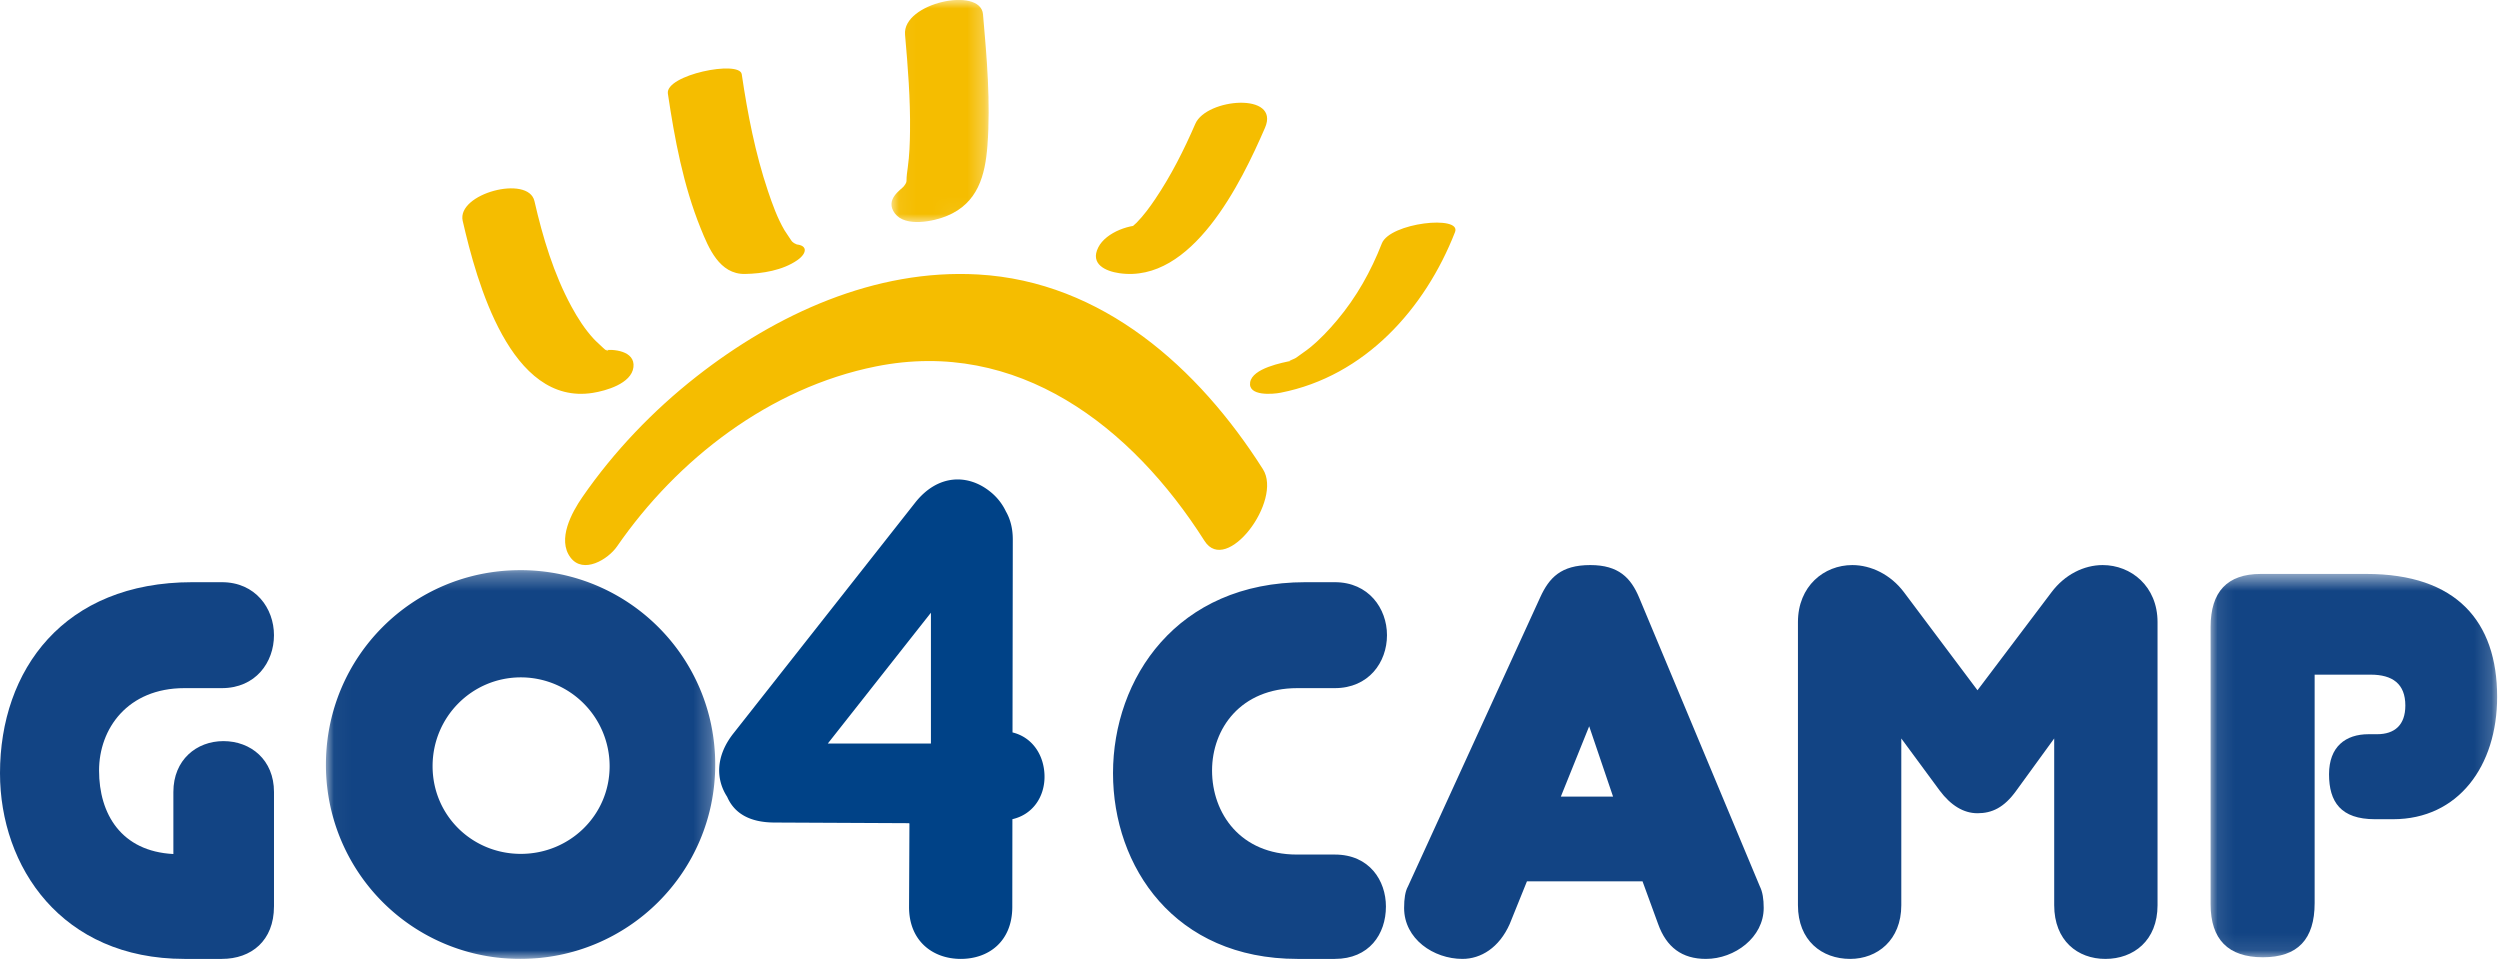 <svg width="146" height="56" viewBox="0 0 146 56" xmlns="http://www.w3.org/2000/svg" xmlns:xlink="http://www.w3.org/1999/xlink">
  <title>
    Go4Camp
  </title>
  <defs>
    <path id="a" d="M.034.297h22.735V23H.034z"/>
    <path id="c" d="M.099.518h16.734v22.387H.099z"/>
    <path id="e" d="M.06-.003h5.678v12.97H.061z"/>
  </defs>
  <g fill="none" fill-rule="evenodd">
    <path d="M73.755 27.401c-3.76-5.922-9.378-10.963-16.639-11.372-6.019-.338-11.786 2.313-16.45 5.968-2.533 1.987-4.818 4.374-6.653 7.03-.616.892-1.492 2.48-.693 3.535.744.982 2.187.113 2.717-.654 3.512-5.082 8.902-9.264 15.123-10.51 8.261-1.656 14.926 3.486 19.185 10.192 1.285 2.023 4.573-2.359 3.41-4.189M27.023 12.903c.816 3.561 2.793 10.805 7.598 10.041.743-.118 2.255-.533 2.372-1.5.115-.961-1.185-1.085-1.823-.983.53-.085.401.216.035-.162-.169-.173-.36-.323-.525-.502-.519-.561-.943-1.22-1.308-1.895-1.036-1.909-1.675-4.038-2.16-6.157-.356-1.552-4.556-.44-4.19 1.158M39.004 5.467c.395 2.653.901 5.36 1.913 7.862.466 1.153 1.098 2.697 2.59 2.67 1.015-.017 2.201-.212 3.05-.8.6-.414.66-.948-.255-.932.509-.008.086.067-.1-.236-.121-.2-.27-.385-.39-.588-.417-.712-.701-1.509-.963-2.285-.745-2.214-1.19-4.52-1.531-6.822-.125-.844-4.476.038-4.314 1.131M69.806 7.232c-.663 1.528-1.413 3.016-2.34 4.392-.33.489-.678.963-1.089 1.383-.11.112-.267.22-.35.35l-.197.137c.36-.2.745-.309 1.156-.325-.918-.134-2.391.38-2.845 1.275-.502.99.44 1.396 1.223 1.51 4.257.622 7.12-5.284 8.51-8.485.913-2.102-3.418-1.735-4.068-.237M80.698 14.22c-.635 1.626-1.481 3.135-2.61 4.478-.482.574-1 1.126-1.583 1.6-.26.214-.546.39-.811.593-.114.087-.682.259-.188.162-.633.125-2.367.456-2.498 1.275-.13.82 1.321.697 1.779.607 4.915-.965 8.432-4.89 10.187-9.383.393-1.008-3.801-.547-4.276.667" fill="#F5BD00" fill-rule="nonzero"/>
    <path d="M16 52.938c0 2-1.323 3.062-3.046 3.062H10.77C3.6 56 0 50.625 0 45.156 0 39.126 3.723 34 11.23 34h1.724C14.924 34 16 35.532 16 37.094c0 1.594-1.076 3.093-3.046 3.093H10.77c-3.323 0-4.985 2.375-4.985 4.813 0 2.531 1.292 4.719 4.34 4.875V46.25c0-1.875 1.354-2.969 2.922-2.969 1.6 0 2.954 1.094 2.954 2.97v6.687z" fill="#124484" fill-rule="nonzero"/>
    <g transform="translate(19 33)">
      <mask id="b" fill="#fff">
        <use xlink:href="#a"/>
      </mask>
      <path d="M11.417 16.866c2.845 0 5.185-2.245 5.185-5.122a5.188 5.188 0 00-5.185-5.186c-2.846 0-5.154 2.308-5.154 5.186 0 2.877 2.308 5.122 5.154 5.122M11.385.296c6.292 0 11.384 5.06 11.384 11.353C22.769 17.94 17.677 23 11.385 23A11.322 11.322 0 01.034 11.65C.034 5.356 5.094.297 11.384.297" fill="#124484" fill-rule="nonzero" mask="url(#b)"/>
    </g>
    <path d="M75.769 40.187c-3.324 0-4.985 2.375-4.985 4.813 0 2.5 1.661 4.906 4.954 4.906h2.216c2.03 0 2.984 1.531 2.984 3.032 0 1.624-.985 3.062-2.984 3.062h-2.185C68.6 56 65 50.625 65 45.156 65 39.625 68.723 34 76.23 34h1.724C79.924 34 81 35.531 81 37.094c0 1.594-1.077 3.093-3.046 3.093h-2.185zM91.153 46.522h3.05l-1.395-4.108-1.655 4.108zm4.771 4.949h-6.751l-1.006 2.491C87.55 55.352 86.479 56 85.407 56 83.72 56 82 54.836 82 53.024c0-.55.065-.97.227-1.261l7.725-16.887c.52-1.132 1.2-1.876 2.921-1.876 1.656 0 2.37.744 2.857 1.909l7.044 16.854c.162.322.226.743.226 1.261 0 1.714-1.687 2.976-3.376 2.976-1.395 0-2.304-.68-2.79-2.038l-.91-2.491zM113.276 46.166l-2.24-3.04v9.736c0 2.038-1.4 3.138-2.987 3.138C106.4 56 105 54.933 105 52.862v-16.53c0-2.103 1.524-3.332 3.173-3.332 1.09 0 2.24.55 3.018 1.585l4.294 5.726 4.324-5.726c.778-1.035 1.898-1.585 2.987-1.585 1.65 0 3.204 1.23 3.204 3.332v16.53c0 2.07-1.4 3.138-3.048 3.138-1.618 0-2.987-1.067-2.987-3.138v-9.736l-2.209 3.04c-.716 1.003-1.43 1.327-2.271 1.327-.81 0-1.556-.453-2.21-1.327" fill="#124484" fill-rule="nonzero"/>
    <g transform="translate(129 33)">
      <mask id="d" fill="#fff">
        <use xlink:href="#c"/>
      </mask>
      <path d="M6.175 19.743c0 2.119-.997 3.162-3.022 3.162-2.026 0-3.054-1.043-3.054-3.098V3.617c0-2.055.966-3.099 2.93-3.099h6.17c5.265 0 7.634 2.783 7.634 7.178 0 4.048-2.276 7.146-6.077 7.146h-1.06c-1.994 0-2.68-1.012-2.68-2.624 0-1.613.967-2.34 2.306-2.34h.5c1.028 0 1.65-.537 1.65-1.676 0-1.265-.747-1.802-2.025-1.802H6.175v13.343z" fill="#124484" fill-rule="nonzero" mask="url(#d)"/>
    </g>
    <g transform="translate(52)">
      <mask id="f" fill="#fff">
        <use xlink:href="#e"/>
      </mask>
      <path d="M.854 2.022c.165 1.874.316 3.757.291 5.64-.008.697-.033 1.399-.128 2.091-.036.264-.078.538-.077.802 0 .14-.112.263-.155.323-.133.182-1.148.764-.522 1.59.618.817 2.284.455 3.04.141 1.802-.746 2.232-2.358 2.364-4.112.19-2.543-.037-5.131-.26-7.665C5.263-.812.692.175.854 2.022" fill="#F5BD00" fill-rule="nonzero" mask="url(#f)"/>
    </g>
    <path d="M54.366 43.422h-6.022l6.022-7.64v7.64zm4.765-.648l.016-11.25c.003-.66-.145-1.21-.401-1.653a3.24 3.24 0 00-.937-1.173c-1.267-1.01-3.03-1.035-4.368.663L42.826 42.838c-1.044 1.326-1.022 2.683-.36 3.695.427.99 1.348 1.496 2.753 1.503l7.882.038c.004.017.008.034.01.051l-.022 4.827c-.01 2.002 1.384 3.04 3 3.048 1.647.008 3.019-1.017 3.029-3.018l.006-5.142c1.184-.27 1.87-1.293 1.876-2.46.006-1.227-.676-2.315-1.869-2.606z" fill="#004287" fill-rule="nonzero"/>
  </g>
</svg>
